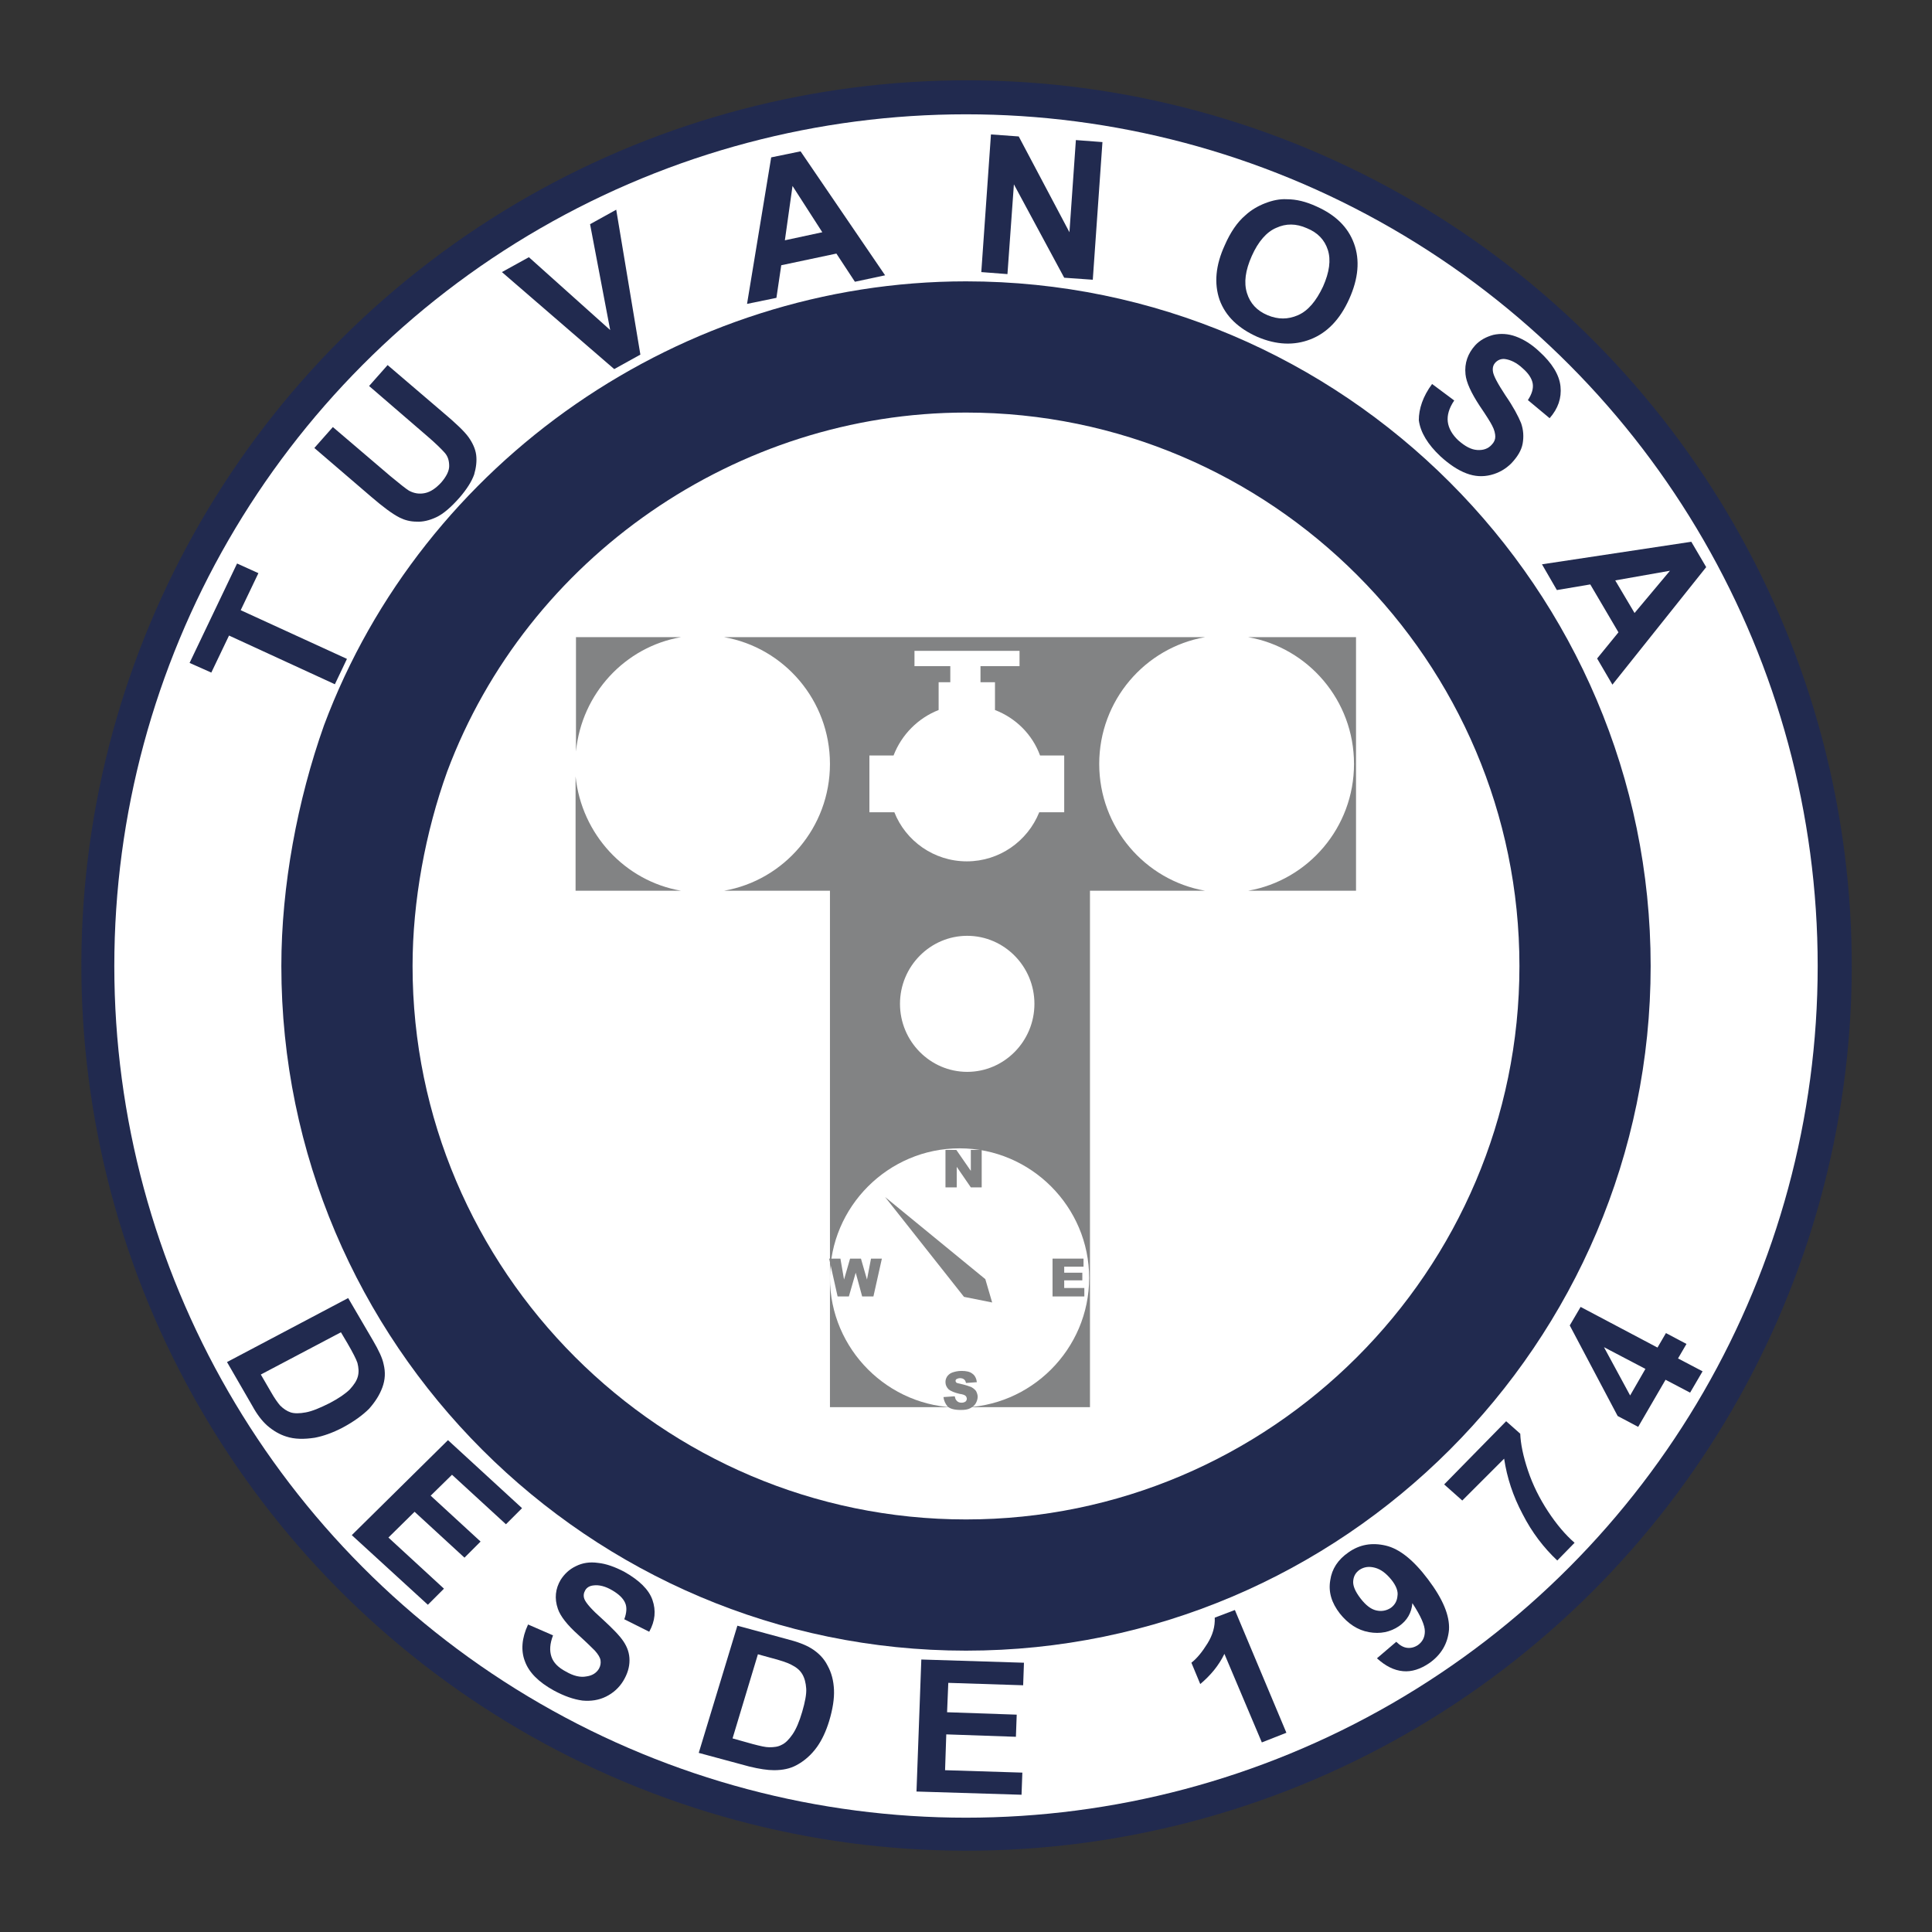 <?xml version="1.0" encoding="utf-8"?>
<!-- Generator: Adobe Illustrator 28.0.0, SVG Export Plug-In . SVG Version: 6.00 Build 0)  -->
<svg version="1.1" id="Capa_1" xmlns="http://www.w3.org/2000/svg" xmlns:xlink="http://www.w3.org/1999/xlink" x="0px" y="0px"
	 viewBox="0 0 48 48" style="enable-background:new 0 0 48 48;" xml:space="preserve">
<rect x="0" y="0" width="48" height="48" fill="#333333" stroke="none"/>
<style type="text/css">
	.st0{fill-rule:evenodd;clip-rule:evenodd;fill:#212A4F;}
	.st1{fill-rule:evenodd;clip-rule:evenodd;fill:#FFFFFF;}
	.st2{fill-rule:evenodd;clip-rule:evenodd;fill:#828384;}
	.st3{fill:#212A4F;}
</style>
<g>
	<g>
		<ellipse transform="matrix(0.992 -0.127 0.127 0.992 -2.842 3.228)" class="st0" cx="24" cy="24" rx="21.99" ry="21.99"/>
		<circle class="st1" cx="24" cy="24" r="21.16"/>
		<path class="st0" d="M8.05,18.02C10.51,11.44,16.96,6.99,24,6.99c9.37,0,17.01,7.64,17.01,17.01c0,9.37-7.64,17.01-17.01,17.01
			S6.99,33.37,6.99,24C6.99,22.01,7.39,19.88,8.05,18.02z"/>
		<path class="st1" d="M11.11,19.17c1.99-5.32,7.2-8.92,12.89-8.92c7.58,0,13.75,6.18,13.75,13.75c0,7.58-6.18,13.75-13.75,13.75
			c-7.57,0-13.75-6.18-13.75-13.75C10.25,22.39,10.57,20.67,11.11,19.17z"/>
		<path class="st2" d="M14.31,15.83h2.61c-1.39,0.24-2.47,1.4-2.61,2.84V15.83L14.31,15.83z M27.08,22.13v12.83h-6.46V22.13h-2.63
			c1.49-0.26,2.63-1.57,2.63-3.15c0-1.58-1.14-2.89-2.63-3.15h11.95c-1.49,0.26-2.63,1.57-2.63,3.15c0,1.58,1.14,2.89,2.63,3.15
			H27.08L27.08,22.13z M31.01,15.83h2.68v6.3h-2.68c1.49-0.26,2.63-1.57,2.63-3.15C33.64,17.4,32.5,16.09,31.01,15.83L31.01,15.83z
			 M16.92,22.13h-2.62v-2.84C14.45,20.73,15.53,21.89,16.92,22.13z"/>
		<path class="st1" d="M24.03,26.63c0.92,0,1.67-0.76,1.67-1.69c0-0.93-0.75-1.69-1.67-1.69c-0.92,0-1.67,0.76-1.67,1.69
			C22.36,25.87,23.11,26.63,24.03,26.63z"/>
		<path class="st1" d="M24.72,17.64c0.52,0.2,0.93,0.61,1.12,1.13h0.6v1.41h-0.62c-0.29,0.72-0.99,1.22-1.8,1.22
			c-0.82,0-1.52-0.51-1.8-1.22H21.6v-1.41h0.6c0.2-0.52,0.61-0.93,1.12-1.13v-0.69h0.29v-0.4h-0.89v-0.38h2.61v0.38h-0.97v0.4h0.36
			V17.64z"/>
		<path class="st1" d="M23.84,28.53c1.77,0,3.22,1.45,3.22,3.22c0,1.77-1.45,3.22-3.22,3.22c-1.77,0-3.22-1.45-3.22-3.22
			C20.62,29.98,22.07,28.53,23.84,28.53z"/>
		<polygon class="st2" points="23.49,28.57 23.76,28.57 24.12,29.09 24.12,28.57 24.39,28.57 24.39,29.5 24.12,29.5 23.77,28.99 
			23.77,29.5 23.49,29.5 		"/>
		<polygon class="st2" points="21.99,29.74 24.48,31.78 24.65,32.36 23.95,32.22 		"/>
		<polygon class="st2" points="26.15,31.27 26.92,31.27 26.92,31.47 26.44,31.47 26.44,31.62 26.89,31.62 26.89,31.81 26.44,31.81 
			26.44,32 26.94,32 26.94,32.21 26.15,32.21 		"/>
		<polygon class="st2" points="20.6,31.27 20.88,31.27 20.97,31.79 21.12,31.27 21.39,31.27 21.54,31.79 21.64,31.27 21.91,31.27 
			21.7,32.21 21.42,32.21 21.26,31.62 21.09,32.21 20.81,32.21 		"/>
		<path class="st2" d="M23.44,34.71l0.28-0.02c0.01,0.04,0.02,0.08,0.04,0.1c0.03,0.04,0.07,0.06,0.13,0.06
			c0.04,0,0.07-0.01,0.1-0.03c0.02-0.02,0.03-0.04,0.03-0.07c0-0.02-0.01-0.05-0.03-0.07c-0.02-0.02-0.07-0.04-0.15-0.05
			c-0.13-0.03-0.22-0.07-0.27-0.11c-0.05-0.05-0.08-0.11-0.08-0.18c0-0.05,0.01-0.09,0.04-0.14c0.03-0.04,0.07-0.08,0.13-0.1
			c0.06-0.02,0.13-0.04,0.23-0.04c0.12,0,0.21,0.02,0.27,0.07c0.06,0.04,0.1,0.12,0.11,0.21l-0.27,0.02
			c-0.01-0.04-0.02-0.07-0.05-0.09c-0.02-0.02-0.06-0.03-0.1-0.03c-0.03,0-0.06,0.01-0.08,0.02c-0.02,0.01-0.03,0.03-0.03,0.05
			c0,0.01,0.01,0.03,0.02,0.04c0.01,0.01,0.05,0.02,0.1,0.03c0.13,0.03,0.22,0.06,0.27,0.08c0.05,0.03,0.09,0.06,0.12,0.1
			c0.02,0.04,0.04,0.09,0.04,0.14c0,0.06-0.02,0.12-0.05,0.17c-0.03,0.05-0.08,0.09-0.14,0.12c-0.06,0.03-0.13,0.04-0.23,0.04
			c-0.16,0-0.27-0.03-0.33-0.09C23.49,34.88,23.45,34.8,23.44,34.71z"/>
		<polygon class="st3" points="8.32,17 5.69,15.79 5.25,16.71 4.71,16.47 5.89,14 6.42,14.24 5.98,15.16 8.62,16.37 		"/>
		<path class="st3" d="M7.81,11.13l0.46-0.52l1.43,1.22c0.23,0.19,0.38,0.31,0.46,0.36c0.13,0.07,0.26,0.09,0.4,0.06
			c0.14-0.03,0.27-0.12,0.4-0.26c0.13-0.15,0.2-0.29,0.2-0.41c0-0.13-0.03-0.24-0.11-0.33c-0.08-0.09-0.22-0.23-0.43-0.41L9.17,9.59
			l0.46-0.52l1.38,1.18c0.32,0.27,0.53,0.47,0.63,0.61c0.1,0.14,0.17,0.29,0.19,0.44c0.02,0.15,0,0.32-0.05,0.49
			c-0.06,0.17-0.18,0.36-0.36,0.57c-0.22,0.25-0.41,0.41-0.58,0.49c-0.17,0.08-0.34,0.12-0.49,0.11c-0.16,0-0.3-0.04-0.42-0.1
			c-0.18-0.09-0.42-0.27-0.71-0.52L7.81,11.13z"/>
		<polygon class="st3" points="15.26,9.17 12.47,6.76 13.14,6.39 15.16,8.2 14.66,5.57 15.31,5.21 15.91,8.81 		"/>
		<path class="st3" d="M21.99,6.84l-0.75,0.16l-0.46-0.7l-1.37,0.29L19.29,7.4l-0.73,0.15l0.6-3.64l0.73-0.15L21.99,6.84L21.99,6.84
			z M20.43,5.77l-0.74-1.15L19.5,5.97L20.43,5.77z"/>
		<polygon class="st3" points="24.38,6.76 24.62,3.34 25.31,3.39 26.57,5.77 26.73,3.48 27.39,3.53 27.15,6.95 26.44,6.9 
			25.19,4.58 25.03,6.81 		"/>
		<path class="st3" d="M30.43,6.09c0.14-0.32,0.31-0.57,0.51-0.74c0.14-0.13,0.31-0.23,0.49-0.3c0.18-0.07,0.36-0.11,0.54-0.1
			c0.24,0,0.48,0.06,0.74,0.18c0.47,0.21,0.78,0.51,0.93,0.92c0.15,0.41,0.11,0.87-0.12,1.38c-0.23,0.51-0.55,0.84-0.96,1
			c-0.41,0.16-0.85,0.14-1.32-0.06c-0.47-0.21-0.79-0.51-0.94-0.92C30.16,7.04,30.2,6.59,30.43,6.09L30.43,6.09z M31.1,6.36
			c-0.16,0.36-0.2,0.66-0.12,0.92c0.08,0.26,0.25,0.44,0.51,0.55c0.26,0.11,0.51,0.11,0.76,0c0.25-0.11,0.45-0.35,0.62-0.71
			c0.16-0.36,0.2-0.66,0.12-0.91c-0.08-0.25-0.25-0.43-0.52-0.54c-0.27-0.12-0.52-0.12-0.76-0.01C31.47,5.76,31.26,6,31.1,6.36z"/>
		<path class="st3" d="M35.58,9.54l0.55,0.41c-0.13,0.19-0.18,0.37-0.16,0.53c0.02,0.16,0.11,0.32,0.26,0.46
			c0.17,0.15,0.32,0.23,0.47,0.24c0.15,0.01,0.27-0.03,0.36-0.13c0.06-0.06,0.09-0.13,0.09-0.2c0-0.07-0.02-0.17-0.08-0.28
			c-0.04-0.08-0.14-0.24-0.31-0.49c-0.21-0.32-0.33-0.58-0.35-0.78c-0.03-0.28,0.06-0.52,0.24-0.72c0.12-0.13,0.27-0.21,0.45-0.26
			c0.18-0.04,0.37-0.03,0.56,0.04c0.19,0.07,0.39,0.19,0.58,0.37c0.32,0.29,0.5,0.58,0.53,0.87c0.03,0.29-0.06,0.55-0.27,0.79
			l-0.54-0.45c0.1-0.15,0.14-0.29,0.12-0.41c-0.02-0.12-0.1-0.25-0.25-0.38c-0.15-0.14-0.3-0.21-0.44-0.23
			c-0.09-0.01-0.17,0.02-0.23,0.08c-0.06,0.06-0.08,0.13-0.07,0.22c0.01,0.11,0.12,0.31,0.31,0.6c0.2,0.29,0.32,0.52,0.39,0.69
			c0.06,0.17,0.07,0.34,0.04,0.51c-0.03,0.17-0.13,0.33-0.28,0.49c-0.14,0.14-0.31,0.24-0.51,0.29c-0.2,0.05-0.4,0.04-0.61-0.04
			c-0.21-0.08-0.42-0.22-0.64-0.42c-0.32-0.3-0.5-0.6-0.54-0.9C35.25,10.16,35.35,9.85,35.58,9.54z"/>
		<path class="st3" d="M40.06,17.01l-0.38-0.65l0.53-0.65l-0.7-1.19l-0.83,0.14l-0.37-0.64l3.71-0.56l0.37,0.63L40.06,17.01
			L40.06,17.01z M40.61,15.23l0.88-1.05l-1.36,0.24L40.61,15.23z"/>
		<path class="st3" d="M5.47,33.55 M8.65,32.25l0.62,1.06c0.14,0.24,0.23,0.43,0.26,0.58c0.05,0.2,0.04,0.39-0.03,0.58
			C9.43,34.66,9.32,34.83,9.17,35c-0.16,0.16-0.38,0.32-0.66,0.47c-0.25,0.13-0.48,0.21-0.69,0.25c-0.26,0.04-0.5,0.04-0.71-0.03
			c-0.16-0.05-0.32-0.14-0.48-0.28c-0.12-0.11-0.24-0.26-0.36-0.48l-0.63-1.09L8.65,32.25L8.65,32.25z M8.47,33.1l-1.99,1.05
			l0.25,0.43c0.09,0.16,0.17,0.27,0.23,0.34c0.08,0.08,0.17,0.14,0.26,0.17c0.09,0.03,0.22,0.03,0.38,0
			c0.16-0.03,0.35-0.11,0.59-0.23c0.23-0.12,0.4-0.24,0.5-0.34c0.1-0.11,0.17-0.21,0.2-0.32c0.03-0.11,0.02-0.22-0.01-0.34
			c-0.03-0.09-0.11-0.25-0.25-0.49L8.47,33.1z"/>
		<path class="st3" d="M8.49,37.91 M8.74,38.14l2.39-2.36l1.84,1.69l-0.4,0.4l-1.34-1.23l-0.53,0.52l1.24,1.14l-0.4,0.4l-1.24-1.14
			L9.65,38.2l1.38,1.27l-0.4,0.4L8.74,38.14z"/>
		<path class="st3" d="M12.41,41.2 M13.12,40.36l0.62,0.27c-0.08,0.21-0.09,0.38-0.04,0.53c0.05,0.15,0.17,0.27,0.36,0.37
			c0.19,0.11,0.36,0.15,0.51,0.12c0.15-0.02,0.25-0.09,0.31-0.19c0.04-0.07,0.05-0.14,0.04-0.21c-0.01-0.07-0.06-0.15-0.14-0.24
			c-0.06-0.06-0.19-0.19-0.41-0.39c-0.28-0.25-0.45-0.47-0.51-0.65c-0.09-0.26-0.06-0.5,0.07-0.72c0.09-0.14,0.21-0.26,0.38-0.34
			c0.16-0.08,0.34-0.11,0.55-0.08c0.2,0.02,0.42,0.1,0.65,0.22c0.37,0.21,0.61,0.44,0.7,0.7c0.09,0.26,0.07,0.52-0.08,0.79
			l-0.62-0.31c0.06-0.16,0.07-0.3,0.02-0.41c-0.05-0.11-0.15-0.21-0.32-0.31c-0.17-0.1-0.33-0.14-0.47-0.12
			c-0.09,0.01-0.16,0.05-0.2,0.12c-0.04,0.07-0.05,0.14-0.02,0.22c0.04,0.1,0.19,0.27,0.44,0.49c0.25,0.23,0.43,0.41,0.53,0.56
			c0.1,0.15,0.15,0.3,0.15,0.47c0,0.17-0.05,0.34-0.16,0.52c-0.1,0.16-0.24,0.29-0.42,0.38c-0.18,0.09-0.38,0.12-0.59,0.1
			c-0.22-0.03-0.45-0.11-0.71-0.25c-0.38-0.21-0.62-0.45-0.72-0.73C12.94,41.01,12.96,40.7,13.12,40.36z"/>
		<path class="st3" d="M17.04,43.45 M18.32,40.39l1.22,0.33c0.28,0.07,0.48,0.15,0.61,0.23c0.18,0.11,0.32,0.25,0.41,0.43
			c0.1,0.18,0.15,0.38,0.16,0.6c0.01,0.22-0.03,0.48-0.12,0.78c-0.08,0.26-0.18,0.47-0.3,0.64c-0.15,0.21-0.33,0.36-0.52,0.46
			c-0.15,0.08-0.33,0.12-0.55,0.12c-0.16,0-0.36-0.03-0.61-0.09l-1.26-0.34L18.32,40.39L18.32,40.39z M18.83,41.1l-0.63,2.09
			l0.5,0.14c0.19,0.05,0.32,0.08,0.41,0.08c0.12,0,0.22-0.01,0.31-0.06c0.09-0.04,0.18-0.13,0.27-0.26
			c0.09-0.13,0.17-0.32,0.24-0.56c0.07-0.24,0.11-0.44,0.1-0.58c-0.01-0.14-0.04-0.26-0.1-0.36c-0.06-0.1-0.15-0.17-0.27-0.23
			c-0.09-0.05-0.27-0.11-0.54-0.18L18.83,41.1z"/>
		<path class="st3" d="M22.42,44.5 M22.77,44.51l0.12-3.28l2.55,0.08l-0.02,0.56l-1.86-0.06l-0.03,0.73l1.73,0.06l-0.02,0.55
			l-1.73-0.06l-0.03,0.89l1.92,0.06l-0.02,0.55L22.77,44.51z"/>
		<path class="st3" d="M30.21,43.72 M31.96,43.05l-0.61,0.24l-0.93-2.2c-0.14,0.29-0.34,0.53-0.6,0.75l-0.22-0.53
			c0.14-0.11,0.27-0.27,0.4-0.48c0.13-0.21,0.19-0.42,0.18-0.64l0.5-0.19L31.96,43.05z"/>
		<path class="st3" d="M34.5,41.94 M34.21,41.2l0.48-0.41c0.09,0.09,0.18,0.14,0.27,0.15c0.09,0.01,0.18-0.01,0.27-0.07
			c0.11-0.08,0.17-0.19,0.17-0.34c0-0.15-0.1-0.38-0.31-0.7c-0.02,0.24-0.13,0.43-0.33,0.57c-0.22,0.15-0.47,0.2-0.75,0.15
			c-0.28-0.05-0.52-0.21-0.72-0.46c-0.21-0.27-0.29-0.54-0.24-0.83c0.04-0.28,0.19-0.51,0.45-0.69c0.28-0.2,0.59-0.25,0.93-0.17
			c0.34,0.08,0.69,0.36,1.05,0.84c0.37,0.49,0.54,0.9,0.52,1.25c-0.03,0.34-0.19,0.62-0.49,0.83c-0.22,0.15-0.44,0.22-0.65,0.2
			C34.63,41.5,34.42,41.39,34.21,41.2L34.21,41.2z M34.57,39.25c-0.13-0.16-0.26-0.26-0.41-0.3c-0.15-0.04-0.27-0.02-0.38,0.05
			c-0.1,0.07-0.15,0.16-0.16,0.28c-0.01,0.12,0.05,0.26,0.18,0.43c0.13,0.17,0.26,0.27,0.39,0.3c0.13,0.03,0.25,0.01,0.36-0.06
			c0.1-0.07,0.16-0.17,0.17-0.3C34.74,39.54,34.69,39.4,34.57,39.25z"/>
		<path class="st3" d="M38.22,39.23 M36.33,37.28l-0.45-0.4l1.54-1.57l0.35,0.31c0.01,0.25,0.07,0.55,0.19,0.91
			c0.12,0.36,0.29,0.7,0.5,1.02c0.21,0.32,0.43,0.58,0.66,0.78l-0.43,0.44c-0.34-0.32-0.63-0.7-0.86-1.15
			c-0.24-0.45-0.39-0.91-0.46-1.38L36.33,37.28z"/>
		<path class="st3" d="M41.27,35.84 M41.99,34.6l-0.61-0.32l-0.68,1.17l-0.51-0.27l-1.19-2.25l0.27-0.46l1.91,1.01l0.21-0.36
			l0.51,0.27l-0.21,0.36l0.61,0.32L41.99,34.6L41.99,34.6z M40.88,34.01l-1.03-0.54l0.65,1.2L40.88,34.01z"/>
	</g>
</g>
</svg>
